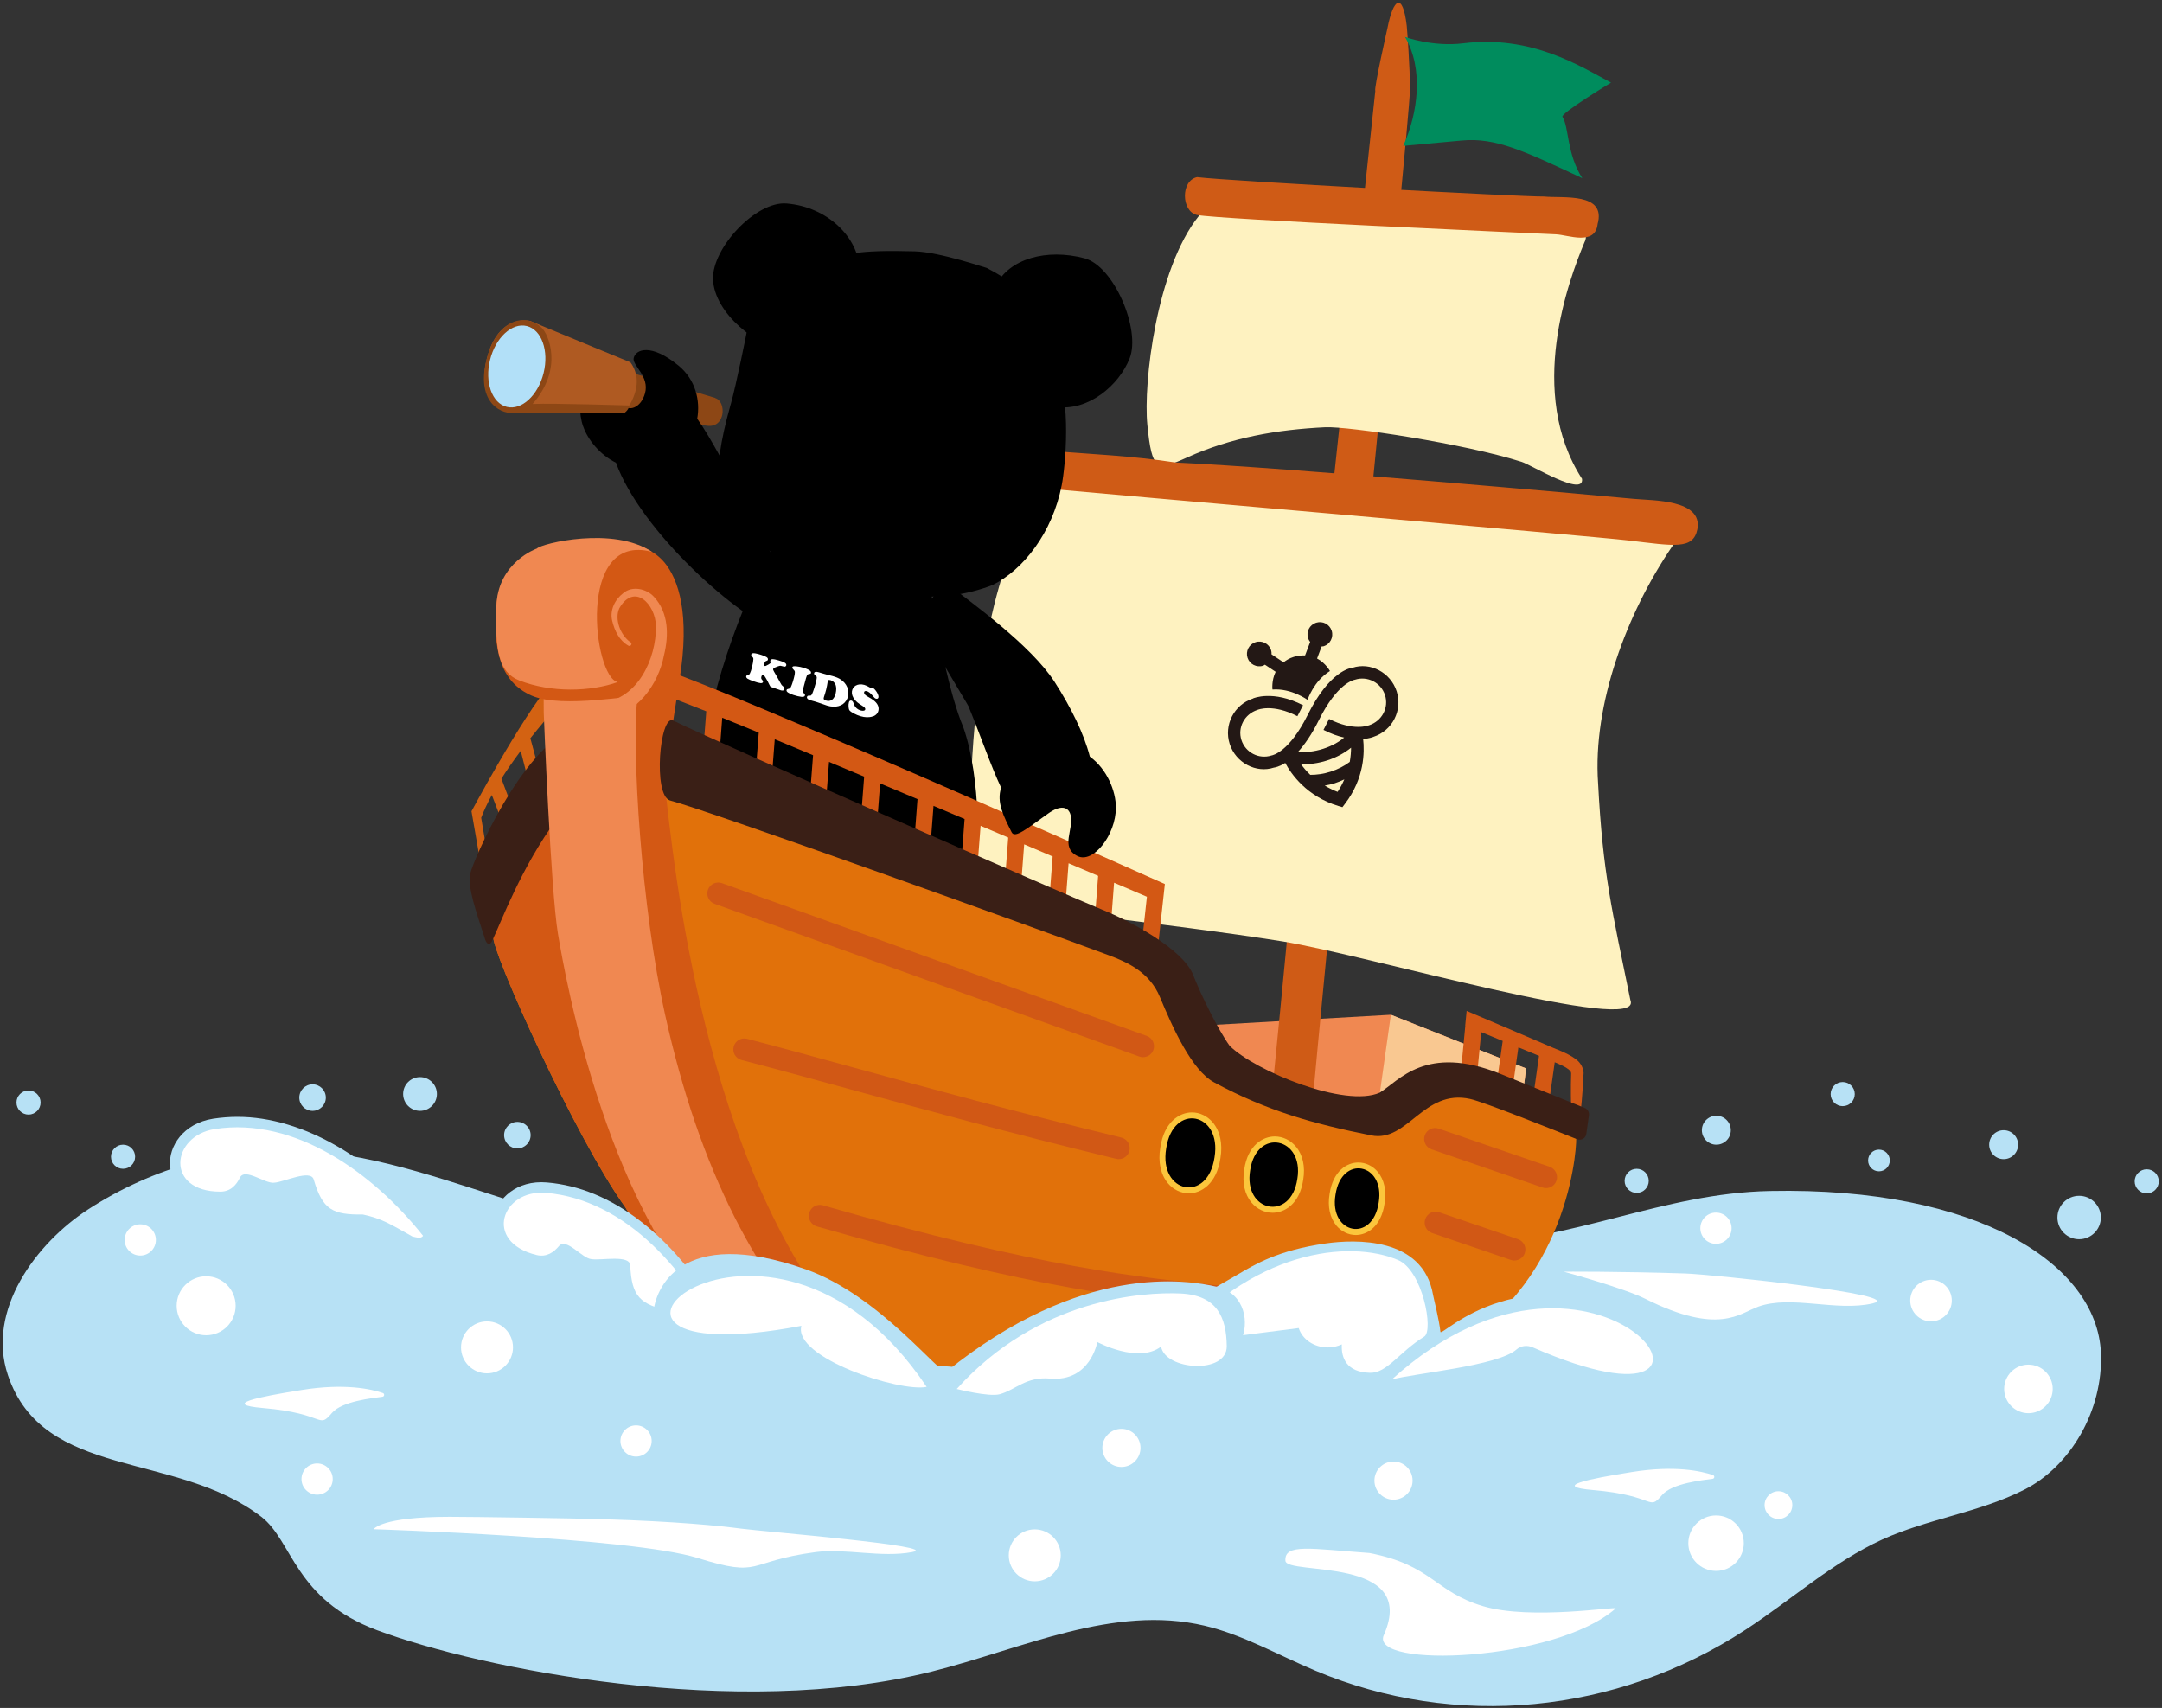 <svg width="638" height="504" viewBox="0 0 638 504" fill="none" xmlns="http://www.w3.org/2000/svg">
<rect x="0" y="0" width="638" height="504" fill="#333333" stroke="none"/>
<g clip-path="url(#clip0_2180_147)">
<path d="M522.357 351.456C490.553 352.087 464.346 366.271 432.558 366.918C379.334 367.969 327.535 325.725 275.8 340.216C257.245 345.408 240.534 357.651 221.898 362.406C178.073 373.598 134.476 341.963 89.632 339.504C67.599 338.291 45.339 344.372 26.056 356.858C10.736 366.773 -4.131 386.617 2.34 405.815C12.774 436.803 51.778 428.118 77.128 447.607C86.381 454.723 86.915 471.996 111.326 481.086C141.966 492.488 217.546 507.675 274.975 493.264C301.716 486.552 328.635 473.387 355.489 479.743C366.781 482.412 377.28 488.444 388.151 493.005C429.452 510.408 476.948 505.879 515.142 480.908C528.634 472.093 541.058 460.853 555.456 454.303C569.077 448.124 584.009 446.378 597.42 439.569C610.831 432.76 620.715 416.36 619.971 399.168C618.838 373.193 583.863 350.227 522.374 351.456H522.357Z" fill="#B7E1F5"/>
<path d="M112.879 412.171C113.462 412.09 113.543 411.265 112.976 411.071C109.514 409.89 101.717 408.144 89.082 410.165C76.108 412.236 65.221 414.435 77.678 415.503C96.411 417.104 93.709 421.907 97.98 416.926C100.94 413.481 109.854 412.591 112.863 412.171H112.879Z" fill="white"/>
<path d="M505.404 436.383C505.986 436.302 506.067 435.477 505.501 435.283C502.039 434.102 494.241 432.356 481.607 434.377C468.633 436.447 457.746 438.647 470.202 439.714C488.935 441.316 486.234 446.119 490.504 441.138C493.465 437.693 502.379 436.803 505.387 436.383H505.404Z" fill="white"/>
<path d="M461.499 375.263C461.499 375.263 477.498 375.15 497.299 375.797C505.048 376.056 563.286 382.121 552.609 384.628C541.932 387.119 528.586 382.089 518.863 385.582C513.33 387.555 507.264 394.138 485.554 383.285C479.148 380.083 461.515 375.28 461.515 375.28L461.499 375.263Z" fill="white"/>
<path d="M110.291 451.246C110.291 451.246 112.297 447.607 132.68 447.607C139.474 447.607 168.788 448.028 178.267 448.319C199.573 448.966 212.272 450.244 218.743 451.101C225.214 451.958 278.243 456.276 269.2 458.007C260.14 459.737 249.366 456.859 240.744 458.007C219.746 460.805 225.214 465.77 205.817 459.737C186.421 453.705 110.307 451.263 110.307 451.263L110.291 451.246Z" fill="white"/>
<path d="M446.26 348.028L450.353 315.293L410.443 299.443L356.735 302.516L357.867 331.208L404.312 342.917L446.26 348.028Z" fill="#F08851"/>
<path d="M446.26 348.028L450.353 315.293L410.443 299.443L404.312 342.917L446.26 348.028Z" fill="#F9C891"/>
<path d="M386.177 338.389C391.095 280.262 415.943 37.031 416.057 26.664C416.138 20.227 415.183 8.097 415.118 7.547C413.905 -2.577 411.139 -0.41 409.44 8.259C409.375 8.615 405.396 26.13 405.849 26.826C404.361 40.832 391.969 157.619 387.116 200.738C383.848 234.637 378.315 293.492 374.902 327.423C376.131 330.431 386.485 341.219 386.177 338.389Z" fill="#CF5B16"/>
<path d="M481.138 295.19C475.718 268.553 473.001 258.137 471.593 231.095C469.976 208 479.989 180.99 493.513 161.162C493.691 160.709 493.643 160.24 493.853 159.819C493.902 159.431 493.853 157.636 493.433 157.604C490.893 157.329 473.729 156.342 466.303 155.194C420.247 151.118 311.131 140.783 310.921 140.848C310.727 141.01 309.174 141.98 308.591 142.207C280.783 182.672 286.542 263.83 287.448 265.868C287.901 266.401 347.368 272.806 378.509 277.804C402.905 281.718 485.053 305.751 481.154 295.19H481.138Z" fill="#FEF2C0"/>
<path d="M466.918 52.558C462.275 45.28 463.035 37.549 461.078 34.476C460.431 33.474 475.411 24.384 475.411 24.384C466.319 19.516 451.873 10.281 431.846 12.772C422.77 13.904 414.601 10.896 414.601 10.896C420.166 20.308 418.467 33.393 414.083 43.048C414.083 43.048 423.353 42.223 431.376 41.463C441.277 40.525 449.705 44.504 466.918 52.574V52.558Z" fill="#008C5D"/>
<path d="M466.853 141.3C450.449 115.86 462.922 82.688 467.533 71.593C468.519 69.717 467.969 68.294 464.977 68.116C456.322 67.599 369.854 63.183 365.843 62.973C357.026 62.52 355.068 61.291 353.742 63.766C341.285 79.276 337.338 113.029 338.584 125.402C339.943 139.036 341.318 139.036 350.377 134.961C363.384 129.106 376.778 126.777 391.095 126.081C397.695 125.774 432.024 130.852 449.074 136.303C451.825 137.176 467.581 146.832 466.853 141.284V141.3Z" fill="#FEF2C0"/>
<path d="M471.431 66.192C474.117 56.65 461.207 58.558 455.61 57.992C449.705 58.105 362.591 53.431 353.257 52.267C348.371 53.334 348.598 62.294 353.16 63.426C360.116 64.752 448.508 68.65 459.185 69.152C462.744 69.313 470.671 72.597 471.448 66.176L471.431 66.192Z" fill="#CF5B16"/>
<path d="M500.906 156.131C502.475 147.317 487.657 147.737 482.108 147.204C468.811 145.942 380.79 138.05 346.931 136.481C334.426 134.54 321.388 133.958 309.141 133.003C302.735 132.502 299.338 143.176 311.908 144.438C320.66 145.311 470.202 158.25 480.555 159.479C494.096 161.08 499.661 162.293 500.906 156.147V156.131Z" fill="#CF5B16"/>
<path d="M369.79 206.091C369.79 206.091 375.597 203.519 384.527 208.112L382.861 211.347C375.614 207.627 371.262 209.406 371.068 209.487C367.201 210.749 365.163 214.711 366.344 218.399C367.541 222.086 371.505 224.124 375.193 222.943C375.581 222.863 380.402 221.989 385.902 210.959C392.341 198.02 398.456 197.115 399.135 197.05C404.344 195.336 410.362 198.408 412.158 204.021C413.954 209.617 410.88 215.633 405.283 217.444C405.266 217.461 404.166 217.914 402.258 218.091C402.694 221.876 402.678 229.655 396.903 237.192L396.143 238.195L394.929 237.839C385.579 234.993 381.001 228.378 379.27 225.143C377.442 226.291 376.196 226.485 375.921 226.518C370.712 228.232 364.694 225.159 362.882 219.547C361.086 213.951 364.16 207.935 369.774 206.123L369.79 206.091ZM403.988 214.032C407.855 212.77 409.893 208.808 408.712 205.12C407.531 201.433 403.552 199.395 399.863 200.576C399.475 200.657 394.654 201.53 389.17 212.56C387.035 216.846 384.948 219.773 383.087 221.827C385.174 222.086 387.827 221.827 390.513 220.954C392.972 220.162 395.123 218.965 396.66 217.655C394.848 217.25 392.81 216.555 390.561 215.39L392.211 212.156C399.459 215.876 403.827 214.08 404.005 214.016L403.988 214.032ZM394.719 233.683C395.544 232.437 396.175 231.208 396.709 229.995C395.77 230.432 394.816 230.836 393.797 231.159C392.842 231.467 391.872 231.645 390.933 231.823C392.082 232.502 393.312 233.149 394.735 233.683H394.719ZM386.663 228.653C388.523 228.669 390.61 228.378 392.664 227.715C394.832 227.019 396.79 226 398.31 224.836C398.601 223.251 398.682 221.86 398.699 220.647C396.822 222.167 394.428 223.509 391.613 224.415C388.927 225.272 386.291 225.596 383.913 225.499C384.624 226.485 385.514 227.553 386.663 228.653ZM390.626 190.694C390.416 190.759 390.222 190.742 390.011 190.759L388.669 194.317C391.225 195.691 392.47 198.02 392.47 198.02C387.682 200.932 385.854 206.528 385.854 206.528C385.854 206.528 381.098 203.05 375.5 203.471C375.5 203.471 375.161 200.851 376.439 198.247L373.268 196.144C373.09 196.241 372.928 196.387 372.734 196.452C370.825 197.066 368.754 196.015 368.14 194.09C367.525 192.166 368.577 190.112 370.502 189.497C372.427 188.882 374.481 189.934 375.096 191.858C375.225 192.263 375.242 192.683 375.225 193.087L378.768 195.449C379.577 194.818 380.499 194.236 381.761 193.848C383.023 193.459 384.107 193.379 385.126 193.411L386.63 189.432C386.388 189.109 386.161 188.753 386.016 188.349C385.401 186.424 386.452 184.37 388.377 183.755C390.303 183.141 392.357 184.192 392.972 186.117C393.587 188.041 392.535 190.095 390.61 190.71L390.626 190.694Z" fill="#231815"/>
<path d="M211.107 117.445L178.769 107.692L175.954 120.922L208.568 125.629C214.116 126.47 214.44 118.512 211.107 117.493V117.445Z" fill="#8D4715"/>
<path d="M207.839 228.572C206.658 213.805 216.3 183.254 227.382 162.568C237.298 163.862 246.26 170.154 245.904 170.332C245.177 170.704 271.4 168.31 273.665 167.922C276.512 186.747 280.265 205.153 284.245 214.533C289.664 229.849 288.984 254.417 287.351 254.886C249.14 249.807 215.135 236.61 207.823 228.572H207.839Z" fill="black"/>
<path d="M210.412 82.398C210.088 73.26 223.014 59.302 232.121 60.046C244.287 61.049 253.281 70.122 253.653 79.389C242.394 86.004 235.567 93.719 231.701 103.132C223.677 102.55 210.767 92.506 210.412 82.414V82.398Z" fill="black"/>
<path d="M172.104 125.855C173.447 129.737 177.022 134.2 181.778 136.546C189.009 156.633 218.08 182.801 231.005 186.893C231.669 186.634 232.445 186.392 233.27 186.149C229.517 177.771 236.845 188.219 233.626 175.2C232.316 173.178 220.539 149.128 219.875 147.996C214.488 138.681 210.169 129.801 205.753 123.558C206.707 118.173 205.251 111.995 200.204 107.87C192.148 101.255 187.602 103.067 187.003 105.638C186.486 107.838 191.759 111.008 190.336 116.086C189.106 120.502 185.402 121.537 183.994 119.386C181.632 115.763 183.93 109.358 178.122 108.598C173.042 107.935 169.402 118.108 172.088 125.855H172.104Z" fill="black"/>
<path d="M186.033 106.917C186.033 106.917 155.991 94.576 156.558 94.722C157.124 94.868 147.725 92.037 144.004 104.62C140.154 117.656 147.531 122.168 152.255 121.651C156.978 121.133 184.059 121.974 184.059 121.974C184.059 121.974 191.209 113.936 186.033 106.917Z" fill="#AF5A22"/>
<path d="M185.758 119.661C185.758 119.661 163.32 118.95 157.172 119.208C166.426 108.615 161.783 98.507 159.825 96.695C154.778 92.053 147.029 94.625 143.988 104.62C140.041 117.623 146.835 122.233 151.737 121.877C156.299 121.554 184.043 121.99 184.043 121.99C184.043 121.99 185.402 121.262 185.758 119.661Z" fill="#8D4715"/>
<path d="M149.547 120.075C145.185 118.993 142.976 112.774 144.611 106.186C146.247 99.597 151.109 95.134 155.471 96.216C159.832 97.298 162.042 103.517 160.406 110.105C158.771 116.694 153.909 121.158 149.547 120.075Z" fill="#B2E0F8"/>
<path d="M293.886 84.241C297.753 76.365 308.85 73.259 320.029 76.219C328.764 78.532 336.659 97.309 333.359 105.735C330.22 113.725 321.129 121.407 311.714 120.081C307.993 101.999 303.609 93.395 293.902 84.241H293.886Z" fill="black"/>
<path d="M215.637 119.321C217.239 113.644 220.474 97.617 220.425 97.617C224.276 88.204 239.304 78.403 239.304 78.467C248.315 74.78 253.201 73.712 269.912 74.165C277.386 74.375 291.152 79.147 291.169 79.066C303.14 85.292 307.2 90.856 313.234 109.019C312.733 109.083 312.231 109.132 311.714 109.164C316.162 118.221 314.431 137.419 313.315 143.161C310.565 157.248 301.926 168.181 292.883 172.645C276.933 178.839 261.677 175.669 241.456 170.623C230.811 167.016 222.043 158.364 218.678 155.177C211.9 148.757 209.215 142.19 215.621 119.337L215.637 119.321Z" fill="black"/>
<path d="M244.941 200.706C244.721 200.642 244.562 200.641 244.47 200.689C244.378 200.736 244.303 200.862 244.274 201.044C243.976 202.967 243.731 203.904 243.119 205.774C243.042 206.023 243.037 206.234 243.136 206.367C243.229 206.515 243.422 206.638 243.722 206.72C245.108 207.149 246.145 206.463 246.599 204.628C246.84 203.619 246.813 202.773 246.591 202.123C246.33 201.403 245.783 200.925 244.969 200.683L244.941 200.706ZM230.254 203.651C229.205 203.302 228.698 203.127 227.67 202.771C227.486 202.706 227.36 202.631 227.283 202.526C227.207 202.42 227.09 202.208 226.938 201.874C226.714 201.347 226.377 200.716 225.936 200.003C225.742 199.685 225.603 199.481 225.527 199.375C225.45 199.27 225.353 199.208 225.265 199.169C225.001 199.085 224.805 199.245 224.691 199.655C224.596 199.985 224.621 200.244 224.759 200.449C224.789 200.462 224.843 200.539 224.934 200.651C225.138 200.868 225.219 201.082 225.154 201.265C225.078 201.514 224.836 201.618 224.407 201.585C223.979 201.551 223.298 201.369 222.38 201.044C221.557 200.744 220.96 200.493 220.611 200.283C220.455 200.195 220.349 200.076 220.271 199.935C220.193 199.793 220.174 199.678 220.212 199.553C220.262 199.363 220.445 199.233 220.733 199.185C220.87 199.158 220.977 199.117 221.054 199.063C221.131 199.01 221.206 198.883 221.3 198.713C221.509 198.328 221.708 197.69 221.926 196.813C222.187 195.76 222.301 194.995 222.311 194.539C222.311 194.343 222.305 194.199 222.243 194.1C222.196 194.008 222.09 193.889 221.954 193.757C221.728 193.549 221.626 193.343 221.683 193.138C221.726 192.963 221.837 192.835 222.016 192.792C222.202 192.733 222.485 192.737 222.849 192.794C223.344 192.876 223.951 193.025 224.663 193.257C225.396 193.481 225.927 193.72 226.255 193.938C226.553 194.143 226.657 194.385 226.603 194.662C226.571 194.772 226.516 194.854 226.475 194.907C226.419 194.952 226.269 195.009 226.026 195.077C225.94 195.109 225.843 195.207 225.727 195.386C225.611 195.564 225.525 195.756 225.475 195.946C225.401 196.267 225.444 196.447 225.628 196.512C225.731 196.558 225.846 196.539 225.968 196.505C226.096 196.457 226.33 196.331 226.705 196.128C227.137 195.879 227.376 195.703 227.4 195.571C227.426 195.512 227.392 195.391 227.342 195.226C227.302 195.119 227.297 195.011 227.316 194.931C227.391 194.645 227.61 194.513 228.001 194.512C228.392 194.511 229.057 194.65 229.944 194.926C230.662 195.143 231.192 195.346 231.518 195.528C231.917 195.744 232.095 196.019 232.021 196.341C231.998 196.472 231.922 196.562 231.816 196.638C231.711 196.715 231.589 196.749 231.436 196.733C231.334 196.723 231.108 196.674 230.749 196.566C230.5 196.489 230.317 196.46 230.173 196.466C230.043 196.478 229.864 196.522 229.628 196.611C229.265 196.749 229.087 196.828 228.723 196.966C228.402 197.087 228.206 197.247 228.163 197.423C228.137 197.518 228.142 197.626 228.182 197.733C228.216 197.855 228.303 198.018 228.435 198.237C229.22 199.566 229.594 200.232 230.322 201.571C230.486 201.875 230.595 202.066 230.664 202.15C230.732 202.235 230.845 202.339 231.002 202.463C231.212 202.628 231.37 202.788 231.434 202.923C231.497 203.058 231.511 203.224 231.453 203.393C231.324 203.796 230.908 203.892 230.218 203.652L230.254 203.651ZM236.885 203.977C236.883 204.1 236.908 204.201 236.956 204.293C237.009 204.37 237.101 204.482 237.243 204.6C237.498 204.821 237.601 205.027 237.531 205.261C237.427 205.57 237.064 205.707 236.46 205.63C235.805 205.548 235.03 205.377 234.135 205.08C232.623 204.576 231.952 204.096 232.12 203.605C232.179 203.436 232.376 203.312 232.715 203.269C232.981 203.23 233.157 203.114 233.273 202.936C233.51 202.528 233.871 201.608 234.254 200.167C234.525 199.171 234.599 198.495 234.558 198.193C234.529 198.02 234.405 197.822 234.18 197.614C234.021 197.454 233.9 197.329 233.853 197.237C233.806 197.144 233.795 197.051 233.812 196.934C233.849 196.774 233.974 196.653 234.183 196.623C234.398 196.578 234.761 196.599 235.249 196.659C235.853 196.736 236.437 196.857 237.031 197.036C237.565 197.188 238.051 197.371 238.501 197.592C239.114 197.886 239.395 198.208 239.323 198.565C239.306 198.682 239.251 198.764 239.18 198.803C239.109 198.842 238.93 198.885 238.649 198.918C238.426 198.942 238.244 199.108 238.097 199.397C237.964 199.691 237.8 200.292 237.561 201.177C237.159 202.699 236.878 203.637 236.865 204.021L236.885 203.977ZM249.704 206.754C249.425 207.178 249.091 207.524 248.725 207.785C247.972 208.315 247.026 208.563 245.954 208.541C245.323 208.523 244.696 208.418 244.043 208.213C243.706 208.096 243.537 208.038 243.199 207.921C242.905 207.824 242.766 207.779 242.479 207.668C241.914 207.466 241.415 207.313 240.982 207.171C240.777 207.114 240.674 207.067 240.469 207.011C240.175 206.914 239.846 206.818 239.458 206.733C239.217 206.677 239.063 206.626 238.968 206.601C238.66 206.497 238.422 206.355 238.27 206.18C238.125 205.99 238.082 205.811 238.153 205.613C238.213 205.48 238.274 205.383 238.402 205.335C238.516 205.279 238.682 205.266 238.886 205.286C239.089 205.307 239.24 205.286 239.325 205.218C239.423 205.156 239.533 204.992 239.66 204.748C239.786 204.468 240.024 203.901 240.293 203.029C240.57 202.178 240.802 201.307 240.963 200.439C241.028 200.096 241.048 199.857 240.999 199.728C240.95 199.6 240.836 199.46 240.628 199.331C240.323 199.14 240.198 198.906 240.245 198.644C240.281 198.447 240.392 198.319 240.643 198.273C240.88 198.22 241.185 198.251 241.574 198.373C241.699 198.411 241.853 198.463 242.028 198.507C242.402 198.622 242.681 198.712 242.856 198.756C243.501 198.94 244.241 199.149 245.045 199.333C245.22 199.377 245.425 199.434 245.681 199.496C246.706 199.78 247.51 200.124 248.083 200.507C248.953 201.094 249.613 201.835 249.998 202.753C250.342 203.564 250.443 204.444 250.264 205.392C250.175 205.866 249.99 206.315 249.704 206.754ZM257.503 211.42C256.475 211.772 255.264 211.742 253.886 211.334C253.278 211.149 252.645 210.899 252.031 210.569C251.395 210.247 250.963 209.946 250.728 209.681C250.553 209.478 250.445 209.127 250.403 208.629C250.361 208.132 250.393 207.667 250.513 207.242C250.57 207.037 250.666 206.903 250.771 206.827C250.92 206.734 251.078 206.698 251.268 206.749C251.443 206.792 251.594 206.931 251.726 207.15C251.796 207.27 251.963 207.647 252.19 208.246C252.296 208.524 252.524 208.804 252.861 209.08C253.198 209.356 253.56 209.537 253.97 209.651C254.315 209.753 254.62 209.784 254.878 209.723C255.13 209.677 255.277 209.548 255.327 209.357C255.37 209.182 255.32 209.017 255.183 208.849C255.046 208.681 254.799 208.481 254.45 208.271C253.826 207.883 253.35 207.562 253.042 207.3C252.735 207.037 252.441 206.745 252.181 206.415C251.562 205.622 251.313 204.836 251.391 204.072C251.434 203.701 251.557 203.349 251.748 203.044C251.938 202.74 252.21 202.49 252.522 202.311C253.23 201.921 254.051 201.829 255.062 202.107C255.487 202.228 256.077 202.493 256.789 202.921C256.878 202.961 256.951 202.994 256.996 203.014C257.04 203.034 257.155 203.015 257.342 202.993C257.4 202.983 257.472 202.98 257.546 203.013C257.816 203.082 258.163 203.415 258.563 203.986C258.962 204.556 259.178 205.061 259.232 205.493C259.257 205.753 259.207 205.943 259.06 206.072C258.928 206.208 258.734 206.245 258.529 206.188C258.353 206.144 258.212 206.063 258.1 205.959C257.987 205.855 257.737 205.583 257.356 205.128C256.809 204.491 256.279 204.092 255.774 203.953C255.539 203.883 255.337 203.899 255.196 203.977C255.054 204.055 254.973 204.196 254.98 204.376C254.981 204.767 255.308 205.145 255.99 205.523C256.908 206.043 257.488 206.411 257.735 206.611C258.856 207.47 259.41 208.447 259.243 209.525C259.101 210.472 258.496 211.104 257.504 211.456L257.503 211.42Z" fill="white"/>
<path d="M139.135 239.408C142.71 232.842 158.24 204.231 166.555 197.39C166.555 197.39 166.377 204.102 166.377 206.285C162.543 210.506 159.292 214.355 156.509 217.849L160.715 233.537L156.946 234.427L153.662 221.569C151.397 224.609 149.504 227.343 147.968 229.785L152.319 241.381L148.76 244.05L145.137 234.604C143.648 237.354 142.645 239.586 141.998 241.316L144.231 254.756H141.804L139.135 239.408Z" fill="#D36212"/>
<path d="M465.057 335.299C453.07 329.768 444.982 327.681 434.628 322.862C429.451 320.452 425.763 322.393 425.407 322.409C425.261 322.409 419.195 326.695 416.655 328.862C413.792 331.288 407.191 332.42 403.746 333.002C400.429 333.568 383.459 331.159 369.175 323.783C360.148 319.126 355.343 314.112 349.358 303.049C348.371 301.222 343.227 289.642 341.657 286.973C337.031 279.145 249.334 250.987 239.628 247.284C217.966 238.987 174.077 228.975 173.705 229.315C173.447 229.364 153.079 245.844 145.589 276.331C144.683 279.986 169.92 336.011 184.496 356.211C188.265 363.182 210.039 389.447 226.039 395.334C234.791 398.553 254.527 401.238 266.385 402.159C336.465 407.691 382.23 414.079 429.29 397.372C464.329 377.091 465.51 335.509 465.09 335.315L465.057 335.299Z" fill="#E1710A"/>
<path d="M173.689 229.283C173.431 229.332 153.063 245.812 145.573 276.299C144.667 279.954 169.904 335.979 184.48 356.179C188.249 363.15 210.023 389.415 226.023 395.302C176.003 310.7 174.094 228.944 173.706 229.283H173.689Z" fill="#D35814"/>
<path d="M173.641 229.51C173.544 229.138 169.629 214.744 169.386 214.76C153.71 221.051 139.588 254.142 138.827 257.587C137.857 261.954 140.494 268.843 143.179 277.27C143.325 277.739 144.23 279.728 145.217 277.658C148.064 271.706 153.71 256.163 164.306 241.705C166.005 239.392 173.705 230.416 173.641 229.494V229.51Z" fill="#3A1F16"/>
<path d="M350.814 352.152C354.405 352.152 359.016 349.435 360.148 341.768C360.86 337.547 360.051 333.795 357.883 331.223C356.298 329.347 354.049 328.264 351.736 328.264C348.145 328.264 343.534 330.981 342.402 338.647C341.69 342.868 342.499 346.62 344.667 349.192C346.252 351.068 348.501 352.135 350.814 352.135V352.152Z" fill="#FBC63C"/>
<path d="M358.401 341.51C356.395 355.16 341.916 352.136 344.133 338.906C346.139 325.256 360.617 328.28 358.401 341.51Z" fill="black"/>
<path d="M375.549 357.878C379.059 357.878 383.524 355.322 384.576 348.141C385.223 344.26 384.462 340.766 382.392 338.324C380.806 336.448 378.542 335.364 376.196 335.364C372.685 335.364 368.221 337.92 367.169 345.101C366.522 348.982 367.282 352.476 369.353 354.918C370.938 356.794 373.203 357.878 375.549 357.878Z" fill="#FBC63C"/>
<path d="M382.845 347.882C380.984 360.595 366.862 357.667 368.916 345.359C370.776 332.647 384.899 335.574 382.845 347.882Z" fill="black"/>
<path d="M400.106 364.443C403.39 364.443 407.58 362.017 408.583 355.16C409.214 351.424 408.486 348.076 406.528 345.763C405.056 344.032 402.985 343.046 400.834 343.046C397.55 343.046 393.36 345.472 392.357 352.329C391.726 356.065 392.454 359.413 394.411 361.726C395.883 363.457 397.954 364.443 400.106 364.443Z" fill="#FBC63C"/>
<path d="M406.852 354.884C405.088 366.869 392.147 364.168 394.104 352.556C395.867 340.571 408.809 343.272 406.852 354.884Z" fill="black"/>
<path d="M188.849 209.508L193.217 209.135L194.309 221.914L189.94 222.287L188.849 209.508Z" fill="#C0AD5E"/>
<path d="M160.424 203.907L160.456 210.328C160.456 210.328 162.495 262.681 164.646 275.523C166.814 288.364 179.448 361.031 215.977 392.618C228.336 408.257 238.754 404.279 249.544 404.101C195.318 346.265 188.492 204.522 188.492 204.522L160.424 203.923V203.907Z" fill="#F08851"/>
<path d="M146.479 178.855C145.476 191.793 147.612 201.158 156.816 205.249C166.021 209.341 188.216 204.602 188.087 205.735C186.388 221.682 189.187 267.484 196.321 299.653C206.222 344.389 223.289 378.919 249.544 404.084L258.102 401.594C211.884 357.667 200.365 269.15 196.709 236.205C196.499 234.361 193.636 224.949 198.635 212.867L200.511 200.64C203.698 181.248 200.22 170.994 196.095 165.997C188.475 156.762 168.513 158.217 159.631 162.018C156.185 163.7 147.434 166.547 146.479 178.838V178.855Z" fill="#D35814"/>
<path d="M146.479 178.855C146.075 191.874 147.11 198.392 153.209 200.786C162.592 204.457 174.223 204.166 182.296 201.271C175.113 199.896 169.952 156.811 192.39 162.859C181.163 155.209 159.842 160.32 158.418 161.873C158.418 161.873 146.884 165.884 146.479 178.855Z" fill="#F08851"/>
<path d="M185.984 189.464C183.169 187.491 181.228 182.72 182.781 179.453C187.181 171.884 193.442 178.24 193.571 184.758C193.684 194.397 188.233 206.204 177.669 207.336C176.294 207.498 175.307 208.759 175.501 210.118C175.679 211.525 177.022 212.495 178.413 212.236C187.877 210.829 194.267 202.144 195.965 193.265C197.389 187.443 197.34 180.828 192.989 176.121C190.805 173.695 186.566 172.79 183.946 175.005C181.422 176.914 179.869 180.149 180.678 183.27C181.39 186.165 182.749 189.012 185.466 190.548C186.162 190.92 186.728 189.82 186.016 189.464H185.984Z" fill="#F08851"/>
<path d="M196.305 205.298L198.796 198.57C210.913 203.212 222.722 208.177 234.564 213.175C267.258 226.954 303.495 242.934 339.085 258.8C340.638 259.495 342.191 260.191 343.744 260.87L343.113 266.628L341.593 280.553L336.772 280.019L338.454 264.622C335.219 263.231 331.984 261.857 328.764 260.482L327.729 274.067L322.892 273.695L324.057 258.46C321.145 257.215 318.249 255.986 315.337 254.74L314.269 268.682L309.432 268.31L310.63 252.735C307.815 251.538 305.032 250.357 302.234 249.16L301.101 263.943L296.264 263.571L297.526 247.155C294.808 245.991 292.09 244.858 289.373 243.694L288.224 258.654L283.387 258.282L284.649 241.688C281.575 240.395 278.534 239.101 275.476 237.807L274.328 252.783L269.491 252.411L270.753 235.817C267.064 234.265 263.392 232.712 259.72 231.176L258.571 246.201L253.734 245.829L255.012 229.186C251.55 227.731 248.072 226.275 244.643 224.836L243.607 238.454L238.77 238.082L239.935 222.863C237.25 221.747 234.564 220.615 231.911 219.515C230.811 219.062 229.711 218.609 228.627 218.156L227.543 232.227L222.706 231.855L223.903 216.199C220.312 214.727 216.721 213.256 213.129 211.8L212.078 225.644L207.241 225.272L208.422 209.908C204.394 208.307 200.366 206.738 196.354 205.218L196.305 205.298Z" fill="#D35814"/>
<path d="M432.379 302.661L432.8 298.311L437.491 300.3L447.246 304.456L456.095 308.241C458.926 309.583 462.615 310.635 465.203 312.705C466.4 313.578 467.565 315.487 467.274 317.314C467.031 322.538 466.643 327.73 465.704 332.905L464.087 332.841C463.731 329.622 463.585 326.404 463.569 323.185C463.553 321.196 463.569 319.158 463.634 317.169C463.682 316.441 463.65 316.198 462.857 315.551C462.016 314.856 460.414 314.144 458.797 313.465L457.244 324.398L452.439 323.719L454.154 311.573C453.038 311.12 450.158 309.923 448.071 309.066L446.712 318.673L441.908 317.993L443.445 307.174C441.325 306.3 439.222 305.443 437.103 304.57L435.744 318.608L430.923 318.074L432.412 302.645L432.379 302.661Z" fill="#D35814"/>
<path d="M468.875 329.073C469.005 328.167 468.503 327.294 467.662 326.954C462.841 324.997 447.23 318.673 442.781 316.894C420.651 307.999 412.837 318.997 407.127 322.442C396.984 326.954 370.485 316.118 362.866 308.614C359.258 303.551 354.26 293.249 352.108 287.718C349.131 280.068 333.407 271.706 325.06 268.358C317.375 265.285 211.22 218.884 198.651 212.625C194.671 210.636 192.633 234.847 197.745 236.222C209.942 239.473 305.744 273.889 327.211 281.895C332.614 283.917 339.199 286.812 342.272 294.187C346.042 303.244 351.671 315.827 358.255 319.385C373.996 327.892 387.795 331.677 404.668 335.057C415.426 337.208 420.036 321.229 433.868 324.302C437.896 325.191 458.376 333.375 465.397 336.189C466.594 336.674 467.937 335.898 468.115 334.62L468.891 329.089L468.875 329.073Z" fill="#3A1F16"/>
<path d="M271.497 183.513C270.672 181.912 278.291 171.335 279.699 172.434C286.331 177.545 304.32 190.452 311.26 201.304C316.017 208.744 319.851 216.426 321.614 223.283C326.694 226.955 329.298 233.473 329.298 238.276C329.298 246.46 322.552 254.902 317.974 252.622C312.733 250.018 316.971 244.713 315.936 240.524C315.321 238.033 312.975 237.435 309.255 240.104C302.897 244.648 299.483 247.479 298.529 245.586C296.183 240.896 293.999 236.723 295.439 232.47C292.349 225.903 289.486 217.412 285.814 208.452C285.523 207.741 276.221 192.7 271.513 183.546L271.497 183.513Z" fill="black"/>
<path d="M456.241 350.6C457.584 350.6 458.845 349.759 459.298 348.416C459.881 346.734 458.975 344.891 457.292 344.308L424.55 333.052C422.851 332.469 421.023 333.375 420.441 335.057C419.858 336.739 420.764 338.583 422.447 339.165L455.189 350.422C455.545 350.535 455.885 350.6 456.241 350.6Z" fill="#D15815"/>
<path d="M446.907 371.965C448.249 371.965 449.511 371.124 449.964 369.781C450.546 368.083 449.641 366.255 447.942 365.673L424.695 357.732C422.997 357.15 421.169 358.056 420.586 359.754C420.004 361.452 420.91 363.28 422.608 363.862L445.855 371.803C446.195 371.916 446.551 371.981 446.907 371.981V371.965Z" fill="#D15815"/>
<path d="M337.322 311.962C338.649 311.962 339.894 311.137 340.363 309.827C340.962 308.145 340.088 306.285 338.406 305.686L213.049 260.611C211.366 260.013 209.506 260.886 208.907 262.568C208.309 264.25 209.182 266.11 210.865 266.709L336.222 311.784C336.578 311.913 336.95 311.978 337.322 311.978V311.962Z" fill="#D15815"/>
<path d="M330.139 342.06C331.595 342.06 332.922 341.074 333.278 339.586C333.698 337.855 332.631 336.109 330.9 335.688C299.37 328.054 274.279 321.165 252.149 315.1C240.97 312.027 230.407 309.132 220.458 306.544C218.727 306.091 216.963 307.126 216.51 308.857C216.058 310.587 217.093 312.35 218.824 312.803C228.724 315.374 239.272 318.27 250.434 321.326C272.613 327.407 297.753 334.297 329.379 341.963C329.638 342.028 329.897 342.06 330.139 342.06Z" fill="#D15815"/>
<path d="M415.539 396.629C416.898 396.629 418.16 395.772 418.613 394.43C419.179 392.731 418.273 390.904 416.574 390.338C393.878 382.72 379.431 381.297 361.135 379.485C337.015 377.092 307.006 374.132 242.815 355.678C241.1 355.193 239.304 356.18 238.819 357.894C238.317 359.608 239.32 361.404 241.035 361.905C305.793 380.52 336.125 383.513 360.504 385.922C378.396 387.685 392.535 389.092 414.52 396.467C414.86 396.581 415.216 396.629 415.555 396.629H415.539Z" fill="#D15815"/>
<path d="M425.067 393.006C424.695 389.431 423.045 383.043 422.9 382.153C419.955 364.864 399.718 365.721 391.306 366.918C376.989 368.956 370.324 373.145 365.212 376.121C359.081 379.695 354.502 382.218 353.952 382.768C346.786 389.933 355.522 410.344 344.747 413.966C334.265 415.082 414.843 410.91 450.644 404.246C453.782 403.664 473.065 411.055 482.27 409.001C493.53 406.494 498.722 395.044 493.093 391.971C448.897 367.872 425.278 395.092 425.051 392.99L425.067 393.006Z" fill="#B7E1F5"/>
<path d="M344.748 398.263C344.408 398.667 344.068 399.071 343.729 399.491C343.599 399.071 343.971 398.667 344.748 398.263Z" fill="white"/>
<path d="M344.748 398.263C369.402 368.585 398.278 365.771 412.579 371.836C419.794 374.892 423.126 392.651 420.295 394.414C412.821 399.039 409.343 405.234 404.264 405.104C397.388 404.926 395.754 400.754 395.965 396.71C394.719 397.292 393.312 397.616 391.807 397.616C387.73 397.616 384.301 395.19 383.249 391.907C368.933 393.799 349.439 395.853 344.764 398.263H344.748Z" fill="white"/>
<path d="M410.735 407.061C473.098 350.632 525.091 429.429 452.278 397.583C450.692 396.888 448.8 397.082 447.505 398.23C442.037 403.082 417.205 405.282 410.735 407.061Z" fill="white"/>
<path d="M125.012 364.88C125.012 364.88 125.044 364.848 125.061 364.815C125.044 364.815 125.028 364.848 125.012 364.88Z" fill="#83C0E9"/>
<path d="M123.686 368.309C125.19 368.309 126.5 367.662 127.358 366.466C128.167 365.35 128.118 363.829 127.277 362.762C110.76 341.979 89.374 329.574 70.09 329.574C67.68 329.574 65.269 329.768 62.908 330.124C54.042 331.515 49.739 338.324 50.176 344.017C50.564 348.95 54.673 354.708 65.011 354.708C67.437 354.708 70.754 353.818 73.115 349.71C73.827 349.92 74.846 350.341 75.526 350.632C77.208 351.344 78.972 352.087 80.622 352.087C80.88 352.087 81.123 352.071 81.366 352.039C82.547 351.942 83.954 351.505 85.572 351.02C87.012 350.583 88.775 350.066 89.94 349.936C92.755 358.848 96.605 361.468 106.392 361.468H106.796C111.132 362.455 112.992 363.506 118.218 366.449L120.175 367.549C120.434 367.695 120.725 367.808 121.016 367.873L121.437 367.97C122.149 368.131 122.893 368.309 123.669 368.309H123.686Z" fill="#B7E1F5"/>
<path d="M121.68 364.881C123.152 365.204 124.203 365.576 124.85 364.687C110.21 346.265 87.06 329.477 63.377 333.181C50.435 335.203 48.672 351.651 65.011 351.651C68.084 351.651 69.783 349.613 70.802 347.511C72.274 344.486 78.341 349.468 80.994 348.998C83.841 348.804 91.687 344.955 92.577 348.077C95.198 357.02 98.142 358.492 107.12 358.395C112.717 359.641 114.788 361.015 121.663 364.865L121.68 364.881Z" fill="white"/>
<path d="M211.366 400.446C212.838 400.802 214.262 400.478 215.362 399.524C216.413 398.634 216.737 397.147 216.155 395.901C205.041 371.803 187.23 354.675 168.48 350.098C166.135 349.532 163.757 349.128 161.379 348.934C152.433 348.174 146.625 353.77 145.703 359.414C144.91 364.299 147.531 370.865 157.577 373.323C159.939 373.905 163.368 373.825 166.636 370.396C167.267 370.768 168.157 371.415 168.755 371.868C170.227 372.967 171.748 374.1 173.366 374.488C173.609 374.552 173.867 374.585 174.094 374.617C175.275 374.795 176.731 374.714 178.429 374.633C179.934 374.552 181.762 374.455 182.927 374.633C183.541 383.965 186.664 387.41 196.176 389.739L196.564 389.836C200.544 391.842 202.097 393.281 206.481 397.389L208.115 398.926C208.325 399.136 208.584 399.298 208.843 399.427L209.231 399.621C209.878 399.945 210.557 400.284 211.318 400.478L211.366 400.446Z" fill="#B7E1F5"/>
<path d="M210.234 396.645C211.593 397.308 212.531 397.923 213.372 397.195C203.52 375.814 185.03 354.028 161.136 352.007C148.081 350.907 142.467 366.466 158.337 370.347C161.314 371.075 163.466 369.49 164.954 367.695C167.105 365.107 171.813 371.382 174.515 371.56C177.313 372.045 185.855 370.169 185.984 373.42C186.405 382.72 188.912 384.855 197.664 386.909C202.809 389.448 204.491 391.276 210.25 396.645H210.234Z" fill="white"/>
<path d="M408.372 482.493C418.71 458.961 379.609 465.026 379.318 460.562C378.995 455.419 386.711 457.036 404.086 458.282C422.608 461.84 423.32 469.684 437.572 473.954C451.825 478.223 477.66 473.873 476.754 474.665C458.943 490.337 403.972 492.488 408.356 482.493H408.372Z" fill="white"/>
<path d="M366.231 395.562C368.576 390.823 367.768 381.75 359.064 379.712C350.361 377.674 319.155 372.547 279.262 404.764C277.66 406.058 259.574 382.267 237.832 374.585C200.382 361.371 193.329 380.715 192.811 387.378C192.293 394.041 204.572 401.691 212.256 405.282C218.808 408.339 239.984 417.072 276.706 417.557C280.653 418.609 341.237 412.414 341.674 411.929C342.321 411.719 364.694 409.374 366.231 395.562Z" fill="#B7E1F5"/>
<path d="M273.454 409.26C225.861 338.243 151.769 407.352 236.489 391.243C233.933 400.575 265.43 410.894 273.454 409.26Z" fill="white"/>
<path d="M282.336 409.875C306.375 383.124 337.371 381.216 348.29 381.701C359.194 382.186 361.895 388.752 362.009 397.211C362.138 405.654 343.809 404.36 342.628 397.357C335.947 402.532 323.814 396.03 323.814 396.03C323.814 396.03 321.776 407.821 309.886 406.802C302.735 406.187 299.791 410.101 295.019 411.427C291.848 412.301 282.32 409.875 282.32 409.875H282.336Z" fill="white"/>
<path d="M506.407 463.571C501.886 463.571 498.221 459.907 498.221 455.387C498.221 450.867 501.886 447.203 506.407 447.203C510.927 447.203 514.592 450.867 514.592 455.387C514.592 459.907 510.927 463.571 506.407 463.571Z" fill="white"/>
<path d="M524.816 448.238C522.556 448.238 520.723 446.406 520.723 444.147C520.723 441.887 522.556 440.055 524.816 440.055C527.077 440.055 528.909 441.887 528.909 444.147C528.909 446.406 527.077 448.238 524.816 448.238Z" fill="white"/>
<path d="M60.837 394.025C56.03 394.025 52.134 390.129 52.134 385.323C52.134 380.518 56.03 376.622 60.837 376.622C65.644 376.622 69.54 380.518 69.54 385.323C69.54 390.129 65.644 394.025 60.837 394.025Z" fill="white"/>
<path d="M41.392 370.509C38.846 370.509 36.781 368.445 36.781 365.899C36.781 363.354 38.846 361.29 41.392 361.29C43.938 361.29 46.002 363.354 46.002 365.899C46.002 368.445 43.938 370.509 41.392 370.509Z" fill="white"/>
<path d="M143.713 405.266C139.478 405.266 136.045 401.834 136.045 397.6C136.045 393.366 139.478 389.934 143.713 389.934C147.948 389.934 151.381 393.366 151.381 397.6C151.381 401.834 147.948 405.266 143.713 405.266Z" fill="white"/>
<path d="M187.699 429.833C185.153 429.833 183.088 427.769 183.088 425.224C183.088 422.678 185.153 420.614 187.699 420.614C190.245 420.614 192.309 422.678 192.309 425.224C192.309 427.769 190.245 429.833 187.699 429.833Z" fill="white"/>
<path d="M569.838 389.917C566.451 389.917 563.706 387.172 563.706 383.787C563.706 380.402 566.451 377.657 569.838 377.657C573.224 377.657 575.969 380.402 575.969 383.787C575.969 387.172 573.224 389.917 569.838 389.917Z" fill="white"/>
<path d="M506.374 367.048C503.828 367.048 501.764 364.984 501.764 362.439C501.764 359.893 503.828 357.829 506.374 357.829C508.92 357.829 510.985 359.893 510.985 362.439C510.985 364.984 508.92 367.048 506.374 367.048Z" fill="white"/>
<path d="M598.584 417.024C594.627 417.024 591.418 413.816 591.418 409.859C591.418 405.902 594.627 402.694 598.584 402.694C602.542 402.694 605.751 405.902 605.751 409.859C605.751 413.816 602.542 417.024 598.584 417.024Z" fill="white"/>
<path d="M305.356 466.643C301.121 466.643 297.688 463.211 297.688 458.977C297.688 454.743 301.121 451.311 305.356 451.311C309.591 451.311 313.024 454.743 313.024 458.977C313.024 463.211 309.591 466.643 305.356 466.643Z" fill="white"/>
<path d="M93.58 441.073C91.033 441.073 88.969 439.01 88.969 436.464C88.969 433.918 91.033 431.854 93.58 431.854C96.126 431.854 98.19 433.918 98.19 436.464C98.19 439.01 96.126 441.073 93.58 441.073Z" fill="white"/>
<path d="M330.932 432.889C327.823 432.889 325.302 430.37 325.302 427.261C325.302 424.153 327.823 421.633 330.932 421.633C334.041 421.633 336.562 424.153 336.562 427.261C336.562 430.37 334.041 432.889 330.932 432.889Z" fill="white"/>
<path d="M411.22 442.545C408.11 442.545 405.59 440.025 405.59 436.916C405.59 433.808 408.11 431.288 411.22 431.288C414.329 431.288 416.849 433.808 416.849 436.916C416.849 440.025 414.329 442.545 411.22 442.545Z" fill="white"/>
<path d="M506.488 337.79C504.129 337.79 502.217 335.879 502.217 333.521C502.217 331.163 504.129 329.251 506.488 329.251C508.846 329.251 510.758 331.163 510.758 333.521C510.758 335.879 508.846 337.79 506.488 337.79Z" fill="#B7E1F5"/>
<path d="M543.776 326.42C541.81 326.42 540.217 324.827 540.217 322.862C540.217 320.897 541.81 319.304 543.776 319.304C545.742 319.304 547.335 320.897 547.335 322.862C547.335 324.827 545.742 326.42 543.776 326.42Z" fill="#B7E1F5"/>
<path d="M633.495 352.168C631.529 352.168 629.936 350.575 629.936 348.61C629.936 346.645 631.529 345.052 633.495 345.052C635.461 345.052 637.054 346.645 637.054 348.61C637.054 350.575 635.461 352.168 633.495 352.168Z" fill="#B7E1F5"/>
<path d="M554.469 345.651C552.7 345.651 551.266 344.217 551.266 342.448C551.266 340.68 552.7 339.246 554.469 339.246C556.238 339.246 557.672 340.68 557.672 342.448C557.672 344.217 556.238 345.651 554.469 345.651Z" fill="#B7E1F5"/>
<path d="M591.272 342.06C588.914 342.06 587.002 340.148 587.002 337.79C587.002 335.432 588.914 333.521 591.272 333.521C593.631 333.521 595.543 335.432 595.543 337.79C595.543 340.148 593.631 342.06 591.272 342.06Z" fill="#B7E1F5"/>
<path d="M613.548 365.689C610.01 365.689 607.142 362.822 607.142 359.285C607.142 355.747 610.01 352.88 613.548 352.88C617.086 352.88 619.955 355.747 619.955 359.285C619.955 362.822 617.086 365.689 613.548 365.689Z" fill="#B7E1F5"/>
<path d="M123.944 327.811C121.193 327.811 118.962 325.581 118.962 322.83C118.962 320.079 121.193 317.849 123.944 317.849C126.696 317.849 128.927 320.079 128.927 322.83C128.927 325.581 126.696 327.811 123.944 327.811Z" fill="#B7E1F5"/>
<path d="M92.237 327.811C90.075 327.811 88.322 326.059 88.322 323.897C88.322 321.736 90.075 319.983 92.237 319.983C94.399 319.983 96.152 321.736 96.152 323.897C96.152 326.059 94.399 327.811 92.237 327.811Z" fill="#B7E1F5"/>
<path d="M36.312 344.906C34.347 344.906 32.753 343.313 32.753 341.348C32.753 339.383 34.347 337.79 36.312 337.79C38.278 337.79 39.871 339.383 39.871 341.348C39.871 343.313 38.278 344.906 36.312 344.906Z" fill="#B7E1F5"/>
<path d="M8.423 328.911C6.457 328.911 4.864 327.318 4.864 325.353C4.864 323.388 6.457 321.795 8.423 321.795C10.388 321.795 11.982 323.388 11.982 325.353C11.982 327.318 10.388 328.911 8.423 328.911Z" fill="#B7E1F5"/>
<path d="M152.675 338.89C150.513 338.89 148.76 337.138 148.76 334.976C148.76 332.815 150.513 331.062 152.675 331.062C154.837 331.062 156.59 332.815 156.59 334.976C156.59 337.138 154.837 338.89 152.675 338.89Z" fill="#B7E1F5"/>
<path d="M482.982 352.023C481.016 352.023 479.423 350.43 479.423 348.464C479.423 346.499 481.016 344.906 482.982 344.906C484.948 344.906 486.541 346.499 486.541 348.464C486.541 350.43 484.948 352.023 482.982 352.023Z" fill="#B7E1F5"/>
</g>
<defs>
<clipPath id="clip0_2180_147">
<rect width="636.267" height="502.651" fill="white" transform="matrix(-1 0 0 1 637.054 0.803)"/>
</clipPath>
</defs>
</svg>
